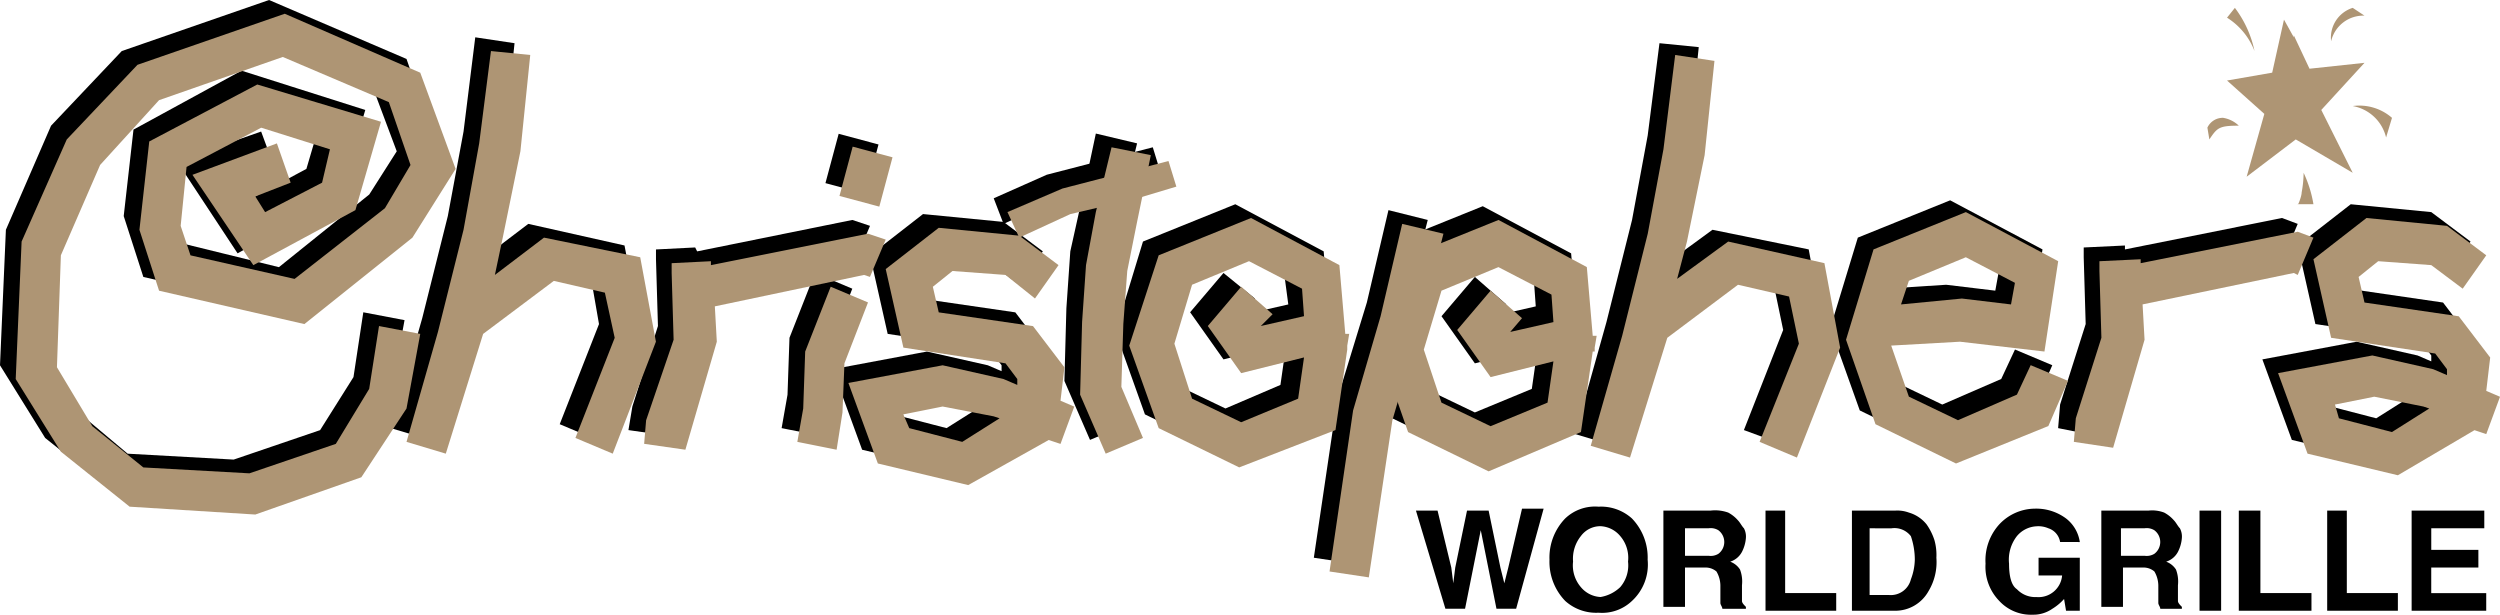 <svg id="Group_129" data-name="Group 129" xmlns="http://www.w3.org/2000/svg" viewBox="0 0 224.736 55.257">
  <defs>
    <style>
      .cls-1, .cls-2 {
        fill-rule: evenodd;
      }

      .cls-2, .cls-3 {
        fill: #ae9574;
      }
    </style>
  </defs>
  <path id="Path_246" data-name="Path 246" class="cls-1" d="M124.492,4.954l-3.884,3.354,2.648,5.12L119.373,9.9l-3.707,3.354,1.765-4.59L113.9,6.19l3.884-.353L118.49,1.6,119.9,6.014Z" transform="translate(87.18 1.225)"/>
  <g id="Group_127" data-name="Group 127" transform="translate(198.432 0.706)">
    <path id="Path_247" data-name="Path 247" class="cls-2" d="M118.52,1,117.46,5.767l-4.06.706,3.354,3-1.589,5.649,4.414-3.354,5.12,3-2.825-5.649,3.884-4.237-4.943.53-1.412-3v.177Z" transform="translate(-111.635 0.059)"/>
    <path id="Path_248" data-name="Path 248" class="cls-2" d="M120.642.4a2.8,2.8,0,0,0-1.942,3,2.977,2.977,0,0,1,3-2.3L120.642.4Z" transform="translate(-107.578 -0.4)"/>
    <path id="Path_249" data-name="Path 249" class="cls-2" d="M115.872,4.284A9.772,9.772,0,0,0,114.106.4l-.706.883a6.156,6.156,0,0,1,2.472,3Z" transform="translate(-111.635 -0.4)"/>
    <path id="Path_250" data-name="Path 250" class="cls-2" d="M119.8,5.4a3.762,3.762,0,0,1,3,2.825l.53-1.765A4.449,4.449,0,0,0,119.8,5.4Z" transform="translate(-106.736 3.427)"/>
    <path id="Path_251" data-name="Path 251" class="cls-2" d="M117.53,8.8a10.254,10.254,0,0,1-.177,1.765c0,.353-.353,1.236-.353,1.059h1.412A10.637,10.637,0,0,0,117.53,8.8Z" transform="translate(-108.879 6.029)"/>
    <path id="Path_252" data-name="Path 252" class="cls-2" d="M115.225,6.706A2.659,2.659,0,0,0,113.812,6a1.521,1.521,0,0,0-1.412.883l.177,1.059c.706-1.059.883-1.236,2.648-1.236Z" transform="translate(-112.4 3.886)"/>
  </g>
  <path id="Path_253" data-name="Path 253" d="M51.483,14.385l-.883-2.3,4.767-2.118L64.9,7.5l.706,2.3-3.531,1.059-6,1.412Z" transform="translate(38.73 5.741)"/>
  <path id="Path_254" data-name="Path 254" d="M21.538,45.018l-11.3-.706L4.06,39.369,0,32.837.53,20.655,4.59,11.3,10.946,4.59,24.186,0,36.544,5.3l3,8.65-3.884,6.179-9.71,7.768-13.064-3-1.765-5.473L12,11.652l9.71-5.3L32.837,9.886l-2.3,7.768-9.18,5.12-5.473-8.3,7.591-2.648,1.236,3.354-3.178,1.236L22.6,17.831l4.943-2.648.883-3-6.355-1.942-6.709,3.707-.53,5.12.883,2.648,9.357,2.3,8.121-6.532,2.472-3.884L33.543,7.944l-9.357-4.06-11.3,3.884-5.3,5.826L4.06,21.714,3.707,31.777l3.354,5.3,4.414,3.707,9.533.53,7.768-2.648,3-4.767.883-5.826,3.707.706-1.236,6.709-3.884,6.179Z"/>
  <path id="Path_255" data-name="Path 255" d="M23.431,38.091,19.9,37.032l2.825-9.886,2.3-9.18,1.412-7.591L27.491,1.9l3.531.53L30.139,10.9,28.55,18.671l-.706,3.354,4.414-3.354,8.65,1.942,1.412,7.415L38.437,38.091l-3.354-1.412,3.531-9-.706-4.06-4.767-1.059-6.355,4.767Z" transform="translate(15.232 1.454)"/>
  <path id="Path_256" data-name="Path 256" d="M35.707,30.619,32,30.09l.353-2.118,2.3-7.238-.177-6h0v-.883L38,13.672l.177.353L52.126,11.2l1.589.53L52.3,15.084l-.53-.177L38.355,17.732l.177,3.178Z" transform="translate(24.493 8.573)"/>
  <rect id="Rectangle_170" data-name="Rectangle 170" width="4.59" height="3.707" transform="matrix(0.259, -0.966, 0.966, 0.259, 74.203, 16.462)"/>
  <path id="Path_257" data-name="Path 257" d="M43.331,28.553,39.8,27.847l.53-3,.177-5.12L42.8,13.9l3.354,1.412-2.118,5.473L43.86,25.2Z" transform="translate(30.463 10.639)"/>
  <path id="Path_258" data-name="Path 258" d="M53.169,34.027l-8.121-1.942L42.4,24.847l8.474-1.589,5.473,1.236,1.236.53v-.53l-1.059-1.412-9.18-1.412-1.589-7.062L50.521,10.9l7.238.706,3.531,2.648-2.118,3-2.825-2.118-4.767-.353L49.815,16.2l.53,2.3,8.474,1.236,2.825,3.707-.353,3,1.236.53-1.412,3.178-1.059-.353Zm-5.3-5.12,4.767,1.236,3.354-2.118-.53-.177-4.59-.883-3.531.706Z" transform="translate(32.453 8.343)"/>
  <path id="Path_259" data-name="Path 259" d="M56.5,34.34l-2.3-5.3.177-6.532.353-5.12,1.059-4.767L57.025,6.8l3.707.883L59.32,13.509l-.883,4.414-.353,4.767-.177,5.649,1.942,4.59Z" transform="translate(41.485 5.205)"/>
  <path id="Path_260" data-name="Path 260" d="M66.686,32.821,59.448,29.29,56.8,21.875l2.472-8.121,8.3-3.354,7.944,4.237.53,6.179H76.4l-.177,1.059v.353h-.177l-1.059,7.238Zm-4.414-6.179,4.414,2.118,4.943-2.118.53-3.707L66.51,24.347l-3-4.237,3-3.531,2.825,2.3-.883,1.412,3.884-.883-.353-2.648-4.767-2.472L62.1,16.4l-1.589,5.3Z" transform="translate(43.475 7.96)"/>
  <path id="Path_261" data-name="Path 261" d="M70.431,42.477l-3.531-.53,2.118-14.3L71.667,19l1.942-8.3,3.531.883-2.118,8.3-2.472,8.474Z" transform="translate(51.206 8.19)"/>
  <path id="Path_262" data-name="Path 262" d="M79.286,33.1l-7.238-3.531L69.4,21.975l2.472-8.121,8.3-3.354,7.944,4.237.53,6.179H89v1.412h-.177L87.76,29.566Zm-4.237-6.179,4.414,2.118,5.12-2.118.53-3.707-5.649,1.412-3-4.237,3-3.531,2.825,2.472-1.236,1.059,3.884-.883-.177-2.472L79.992,14.56l-5.12,2.118-1.589,5.3Z" transform="translate(53.119 8.037)"/>
  <path id="Path_263" data-name="Path 263" d="M83.731,38.391,80.2,37.332l2.825-10.063,2.3-9.18L86.732,10.5l1.059-8.3,3.531.353-.883,8.474L88.85,18.971l-.883,3.354,4.59-3.354,8.65,1.765,1.412,7.591-3.884,9.886-3.354-1.236,3.531-9-.883-4.237-4.59-.883-6.355,4.59Z" transform="translate(61.386 1.684)"/>
  <path id="Path_264" data-name="Path 264" d="M103.086,32.621,95.848,29.09,93.2,21.675l2.472-8.121,8.3-3.354,8.3,4.414-1.236,8.121L103.439,21.5l-6.179.353,1.589,4.59,4.414,2.118,5.3-2.3,1.236-2.648,3.354,1.412-1.765,4.06Zm.53-14.829,4.414.53.353-1.942-4.414-2.3L98.849,16.2l-.706,1.942Z" transform="translate(71.336 7.807)"/>
  <path id="Path_265" data-name="Path 265" d="M108.331,30.7,104.8,29.99l.177-2.118,2.3-7.238-.177-6h0v-.883l3.707-.177v.353L124.926,11.1l1.412.53-1.412,3.354-.353-.177-13.594,2.825.177,3.354Z" transform="translate(80.214 8.496)"/>
  <path id="Path_266" data-name="Path 266" d="M125.969,33.527l-8.121-1.942L115.2,24.347l8.474-1.589,5.473,1.236,1.236.53v-.53l-1.059-1.412-9.357-1.412-1.589-7.062,4.767-3.707,7.238.706,3.531,2.648-2.118,3-2.825-2.118-4.767-.353L122.438,15.7l.53,2.3,8.474,1.236,2.825,3.707-.353,3,1.236.53-1.236,3.354-1.059-.353h0Zm-5.3-5.12,4.767,1.236,3.354-2.118-.53-.177-4.414-.883-3.531.706Z" transform="translate(88.175 7.96)"/>
  <path id="Path_267" data-name="Path 267" class="cls-3" d="M52.359,15.085,51.3,12.79l4.943-2.118L65.776,8.2l.706,2.3-3.531,1.059-6,1.412Z" transform="translate(39.265 6.276)"/>
  <path id="Path_268" data-name="Path 268" class="cls-3" d="M22.338,45.718l-11.3-.706L4.86,40.069.8,33.537l.53-12.358L5.39,12,11.746,5.29,24.986.7,37.167,6l3.178,8.65-3.884,6.179-9.71,7.768-13.064-3-1.765-5.473.883-7.944,9.71-5.12L33.637,10.41l-2.3,7.944L22.161,23.3l-5.473-8.121,7.591-2.825,1.236,3.531-3.178,1.236.883,1.412,5.12-2.648.706-3-6.179-1.942L16.159,14.47l-.53,5.3.883,2.648,9.357,2.118,8.121-6.355,2.3-3.884L34.343,8.644,24.81,4.584,13.687,8.468l-5.3,5.826L4.86,22.414,4.507,32.477l3.178,5.3,4.59,3.707,9.533.53,7.768-2.648,3-4.943.883-5.649,3.707.706-1.236,6.709-4.06,6.179Z" transform="translate(0.612 0.536)"/>
  <path id="Path_269" data-name="Path 269" class="cls-3" d="M24.231,38.791,20.7,37.732l2.825-9.886,2.3-9.18L27.232,10.9l1.059-8.3,3.531.353-.883,8.65L29.35,19.371l-.706,3.354,4.414-3.354,8.65,1.765,1.412,7.591L39.237,38.791l-3.354-1.412,3.531-9-.883-4.06-4.59-1.059-6.355,4.767Z" transform="translate(15.844 1.99)"/>
  <path id="Path_270" data-name="Path 270" class="cls-3" d="M36.507,31.319,32.8,30.79l.177-2.118,2.472-7.238-.177-6h0v-.883l3.531-.177v.353L52.926,11.9l1.589.53L53.1,15.784l-.53-.177L39.155,18.432l.177,3.178Z" transform="translate(25.105 9.108)"/>
  <rect id="Rectangle_171" data-name="Rectangle 171" class="cls-3" width="4.59" height="3.707" transform="translate(75.464 17.616) rotate(-75.019)"/>
  <path id="Path_271" data-name="Path 271" class="cls-3" d="M44.131,29.253,40.6,28.547l.53-3,.177-5.12L43.6,14.6l3.354,1.412-2.118,5.473L44.66,25.9Z" transform="translate(31.075 11.175)"/>
  <path id="Path_272" data-name="Path 272" class="cls-3" d="M53.969,34.727l-8.121-1.942L43.2,25.547l8.474-1.589,5.473,1.236,1.236.53v-.53l-1.059-1.412-9.18-1.412-1.589-7.062L51.321,11.6l7.238.706,3.531,2.648-2.118,3-2.648-2.118-4.767-.353L50.791,16.9l.53,2.3,8.474,1.236,2.825,3.707-.353,3,1.236.53-1.236,3.354-1.059-.353Zm-5.3-5.12,4.767,1.236,3.354-2.118-.53-.177-4.59-.883-3.531.706Z" transform="translate(33.066 8.879)"/>
  <path id="Path_273" data-name="Path 273" class="cls-3" d="M57.3,35.04l-2.3-5.3.177-6.532.353-5.12.883-4.767L57.825,7.5l3.531.706-1.236,6-.883,4.414-.353,4.767-.177,5.649,1.942,4.59Z" transform="translate(42.097 5.741)"/>
  <path id="Path_274" data-name="Path 274" class="cls-3" d="M67.386,33.521,60.148,29.99,57.5,22.575l2.648-8.121,8.3-3.354,7.944,4.237.53,6.179h.353L77.1,22.575v.353h0l-1.059,7.238Zm-4.237-6.179,4.414,2.118,5.12-2.118.53-3.707-5.649,1.412-3-4.237,3-3.531,2.825,2.472L69.328,20.81l3.884-.883-.177-2.472-4.767-2.472L63.149,17.1,61.56,22.4Z" transform="translate(44.011 8.496)"/>
  <path id="Path_275" data-name="Path 275" class="cls-3" d="M71.231,43.177l-3.531-.53,2.118-14.476L72.29,19.7l1.942-8.3,3.707.883-2.118,8.3-2.472,8.474Z" transform="translate(51.818 8.726)"/>
  <path id="Path_276" data-name="Path 276" class="cls-3" d="M80.086,33.8l-7.238-3.531L70.2,22.675l2.472-8.121,8.3-3.354,7.944,4.237.53,6.179H89.8l-.177,1.059v.353h-.177l-1.059,7.238Zm-4.237-6.179,4.414,2.118,5.12-2.118.53-3.707-5.649,1.412-3-4.237,3-3.531,2.825,2.472-1.059,1.236,3.884-.883-.177-2.472-4.767-2.472-5.12,2.118-1.589,5.3Z" transform="translate(53.731 8.573)"/>
  <path id="Path_277" data-name="Path 277" class="cls-3" d="M84.531,38.991,81,37.932l2.825-9.886,2.3-9.18,1.412-7.591L88.591,2.8l3.531.53L91.239,11.8,89.65,19.571l-.883,3.354,4.59-3.354,8.65,1.942,1.412,7.591-3.884,9.886-3.354-1.412,3.531-8.827-.883-4.237-4.59-1.059-6.355,4.767Z" transform="translate(61.998 2.143)"/>
  <path id="Path_278" data-name="Path 278" class="cls-3" d="M103.886,33.4l-7.238-3.531L94,22.275l2.472-8.121,8.3-3.354,8.3,4.414-1.236,8.121-7.591-.883L98.06,22.8l1.589,4.59,4.414,2.118,5.3-2.3,1.236-2.648,3.354,1.412-1.765,4.06Zm.53-14.829,4.414.53.353-1.942-4.414-2.3-5.12,2.118L98.943,19.1Z" transform="translate(71.948 8.266)"/>
  <path id="Path_279" data-name="Path 279" class="cls-3" d="M109.131,31.219l-3.531-.53.177-2.118,2.3-7.238-.177-6h0v-.883l3.707-.177v.353L125.726,11.8l1.412.53-1.412,3.354-.353-.177-13.594,2.825.177,3.178Z" transform="translate(80.827 9.032)"/>
  <path id="Path_280" data-name="Path 280" class="cls-3" d="M126.769,34.227l-8.121-1.942L116,25.047l8.474-1.589,5.473,1.236,1.236.53v-.53l-1.059-1.412-9.357-1.412-1.589-7.062,4.767-3.707,7.238.706,3.531,2.648-2.118,3-2.825-2.118L125,14.984,123.238,16.4l.53,2.3,8.474,1.236,2.825,3.707-.353,3,1.236.53-1.236,3.354-1.059-.353h0Zm-5.3-5.12,4.767,1.236,3.354-2.118-.53-.177-4.414-.883-3.531.706Z" transform="translate(88.787 8.496)"/>
  <path id="Path_281" data-name="Path 281" d="M74.042,26.077l1.236,5.12.177,1.412.177-1.412,1.059-5.12h1.942l1.059,5.12.353,1.412L80.4,31.2l1.236-5.3h1.942l-2.472,9H79.338l-1.059-5.3-.353-1.765-.353,1.765-1.059,5.3H74.748L72.1,26.077Z" transform="translate(55.186 19.824)"/>
  <path id="Path_282" data-name="Path 282" d="M86.315,34.274a3.881,3.881,0,0,1-3,1.059,4.153,4.153,0,0,1-3-1.059A5.057,5.057,0,0,1,78.9,30.567a5.057,5.057,0,0,1,1.412-3.707,3.881,3.881,0,0,1,3-1.059,4.153,4.153,0,0,1,3,1.059,5.057,5.057,0,0,1,1.412,3.707A4.449,4.449,0,0,1,86.315,34.274Zm-1.059-1.236a3,3,0,0,0,.706-2.3,3,3,0,0,0-.706-2.3,2.451,2.451,0,0,0-1.765-.883,2.173,2.173,0,0,0-1.765.883,3.255,3.255,0,0,0-.706,2.3,3,3,0,0,0,.706,2.3,2.451,2.451,0,0,0,1.765.883A3.364,3.364,0,0,0,85.255,33.038Z" transform="translate(60.39 19.747)"/>
  <path id="Path_283" data-name="Path 283" d="M90.526,26.177a3.1,3.1,0,0,1,.883.706c.177.177.353.53.53.706a1.592,1.592,0,0,1,.177.883,3.273,3.273,0,0,1-.353,1.236,1.808,1.808,0,0,1-1.059.883,1.763,1.763,0,0,1,.883.706,3.035,3.035,0,0,1,.177,1.412v1.412c0,.177.177.353.353.53v.177H90c0-.177-.177-.353-.177-.53V32.709a2.552,2.552,0,0,0-.353-1.236,1.492,1.492,0,0,0-1.059-.353H86.642V34.65H84.7V26h4.237A3.484,3.484,0,0,1,90.526,26.177Zm-3.884,1.412V30.06H88.76a1.323,1.323,0,0,0,.883-.177,1.324,1.324,0,0,0,0-2.118,1.323,1.323,0,0,0-.883-.177Z" transform="translate(64.83 19.901)"/>
  <path id="Path_284" data-name="Path 284" d="M89.8,26h1.942v7.415h4.59V35H89.977V26Z" transform="translate(68.733 19.901)"/>
  <path id="Path_285" data-name="Path 285" d="M99.42,26.177a3.175,3.175,0,0,1,1.589,1.059,5.286,5.286,0,0,1,.706,1.412,4.888,4.888,0,0,1,.177,1.589,5.051,5.051,0,0,1-.706,3,3.417,3.417,0,0,1-3,1.765H94.3V26h3.884A3,3,0,0,1,99.42,26.177Zm-3.531,1.412v6h1.765A1.86,1.86,0,0,0,99.6,32.179a5.223,5.223,0,0,0,.353-1.765A6.585,6.585,0,0,0,99.6,28.3a1.859,1.859,0,0,0-1.765-.706Z" transform="translate(72.178 19.901)"/>
  <path id="Path_286" data-name="Path 286" d="M107.809,28.9a1.548,1.548,0,0,0-1.059-1.236,2.239,2.239,0,0,0-1.059-.177,2.451,2.451,0,0,0-1.765.883,3.451,3.451,0,0,0-.706,2.472c0,1.059.177,1.942.706,2.3a2.267,2.267,0,0,0,1.765.706,2.126,2.126,0,0,0,2.3-1.942h-2.118V30.314h3.707V35.08h-1.236l-.177-1.059a4.681,4.681,0,0,1-1.059.883,2.982,2.982,0,0,1-1.765.53,3.872,3.872,0,0,1-3-1.236,4.395,4.395,0,0,1-1.236-3.354,4.809,4.809,0,0,1,1.236-3.531,4.421,4.421,0,0,1,3.178-1.412,4.492,4.492,0,0,1,2.825.883,3.274,3.274,0,0,1,1.236,2.118Z" transform="translate(77.382 19.824)"/>
  <path id="Path_287" data-name="Path 287" d="M112.649,26.177a3.1,3.1,0,0,1,.883.706c.177.177.353.53.53.706a1.592,1.592,0,0,1,.177.883,3.273,3.273,0,0,1-.353,1.236,1.808,1.808,0,0,1-1.059.883,1.763,1.763,0,0,1,.883.706,3.035,3.035,0,0,1,.177,1.412v1.412c0,.177.177.353.353.53v.177H112.3c0-.177-.177-.353-.177-.53V32.709a2.552,2.552,0,0,0-.353-1.236,1.492,1.492,0,0,0-1.059-.353h-1.765V34.65H107V26h4.237A3.035,3.035,0,0,1,112.649,26.177Zm-3.884,1.412V30.06h2.118a1.323,1.323,0,0,0,.883-.177,1.324,1.324,0,0,0,0-2.118,1.323,1.323,0,0,0-.883-.177Z" transform="translate(81.898 19.901)"/>
  <path id="Path_288" data-name="Path 288" d="M113.765,35H112V26h1.942v9Z" transform="translate(85.725 19.901)"/>
  <path id="Path_289" data-name="Path 289" d="M114,26h1.942v7.415h4.59V35H114Z" transform="translate(87.256 19.901)"/>
  <path id="Path_290" data-name="Path 290" d="M118.4,26h1.942v7.415h4.59V35h-6.355V26Z" transform="translate(90.624 19.901)"/>
  <path id="Path_291" data-name="Path 291" d="M129.155,27.589h-4.59v1.942H128.8V31.12h-4.237v2.3h4.943V35H122.8V26h6.532v1.589Z" transform="translate(93.992 19.901)"/>
</svg>

